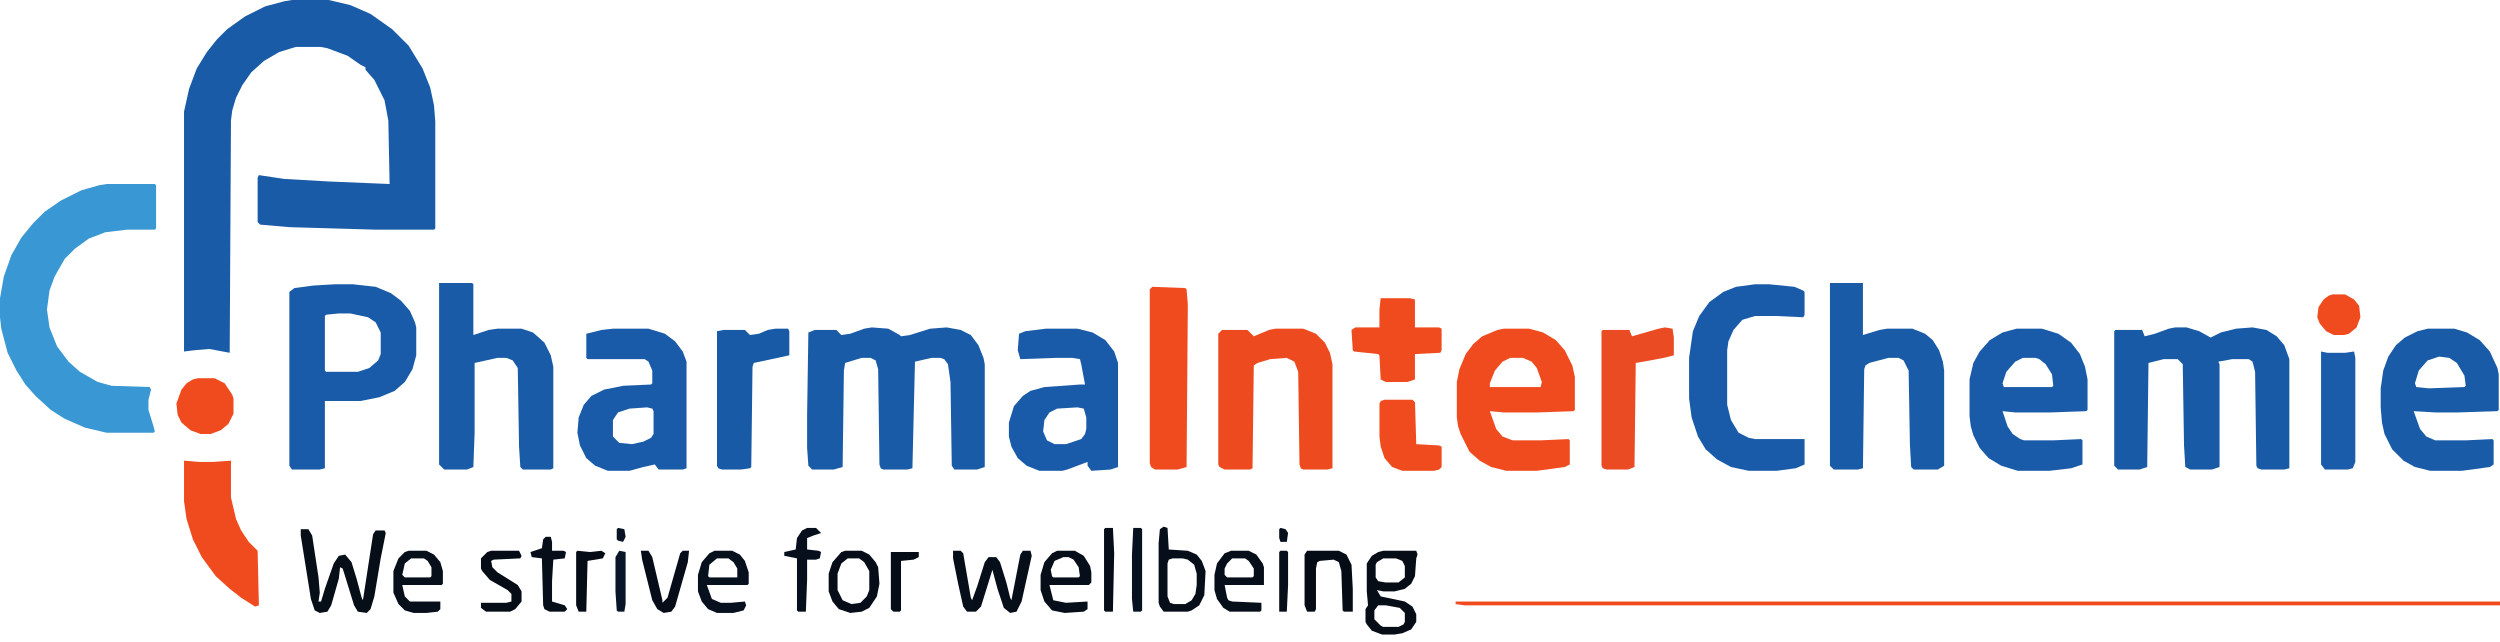 <svg width="300" height="77" viewBox="0 0 300 77" fill="none" xmlns="http://www.w3.org/2000/svg">
<path d="M35.026 0H39.442L42.031 0.609L44.468 1.675L47.057 3.503L49.036 5.482L50.711 8.223L51.625 10.508L52.082 12.64L52.234 14.619V27.411L52.082 27.563H45.229L34.722 27.259L31.219 26.954L30.915 26.65V21.32L31.067 21.015L34.112 21.472L39.442 21.777L46.752 22.081L46.6 14.467L46.143 12.03L44.925 9.594L43.859 8.376V8.071L43.249 7.766L41.727 6.7L39.29 5.787L38.529 5.635H35.483L33.503 6.244L31.676 7.31L30.153 8.68L29.087 10.203L28.326 11.726L27.869 13.249L27.716 14.467L27.564 42.335L25.128 41.878L23.3 42.03L22.082 42.183V13.401L22.691 10.66L23.605 8.223L24.823 6.244L26.041 4.721L27.26 3.503L29.392 1.98L31.828 0.761L34.112 0.152L35.026 0Z" fill="#195BA7"/>
<path d="M12.792 22.081H18.579L18.731 22.233V27.411L18.579 27.563H15.228L12.64 27.868L10.66 28.629L8.985 29.848L7.766 31.066L6.548 33.198L5.939 34.873L5.635 37.157L5.939 39.289L6.853 41.573L8.223 43.401L9.594 44.619L11.726 45.837L13.401 46.294L17.97 46.447L18.122 46.751L17.817 47.969V49.188L18.426 51.167L18.579 51.776L18.426 51.929H12.792L10.203 51.32L7.766 50.254L6.091 49.188L4.264 47.513L3.046 46.142L1.98 44.467L0.914 42.335L0.152 39.441L0 38.071V35.787L0.457 33.198L1.371 30.609L2.589 28.477L3.959 26.802L5.33 25.431L7.31 24.061L9.746 22.843L11.878 22.233L12.792 22.081Z" fill="#3998D3"/>
<path d="M104.618 39.289L106.598 39.441L107.968 40.203L108.121 40.355L109.187 40.203L111.623 39.441L113.603 39.289L115.278 39.594L116.496 40.203L117.41 41.421L118.019 42.944L118.171 43.705V56.04L117.258 56.345H114.516L114.212 55.888L114.06 45.837L113.755 43.705L113.298 43.096L112.841 42.944H111.775L109.796 43.401L109.491 56.193L108.882 56.345H105.989L105.684 56.193L105.532 55.736L105.379 44.314L105.075 43.248L104.466 42.944H103.4L101.42 43.553L101.268 44.467L101.116 56.04L100.05 56.345H97.461L97.004 55.888L96.852 53.756V49.797L97.004 39.898L97.765 39.594H100.354L100.963 40.203L102.029 40.05L103.704 39.441L104.618 39.289Z" fill="#195BA7"/>
<path d="M261.017 39.289H262.387L263.91 39.746L265.281 40.507L266.499 39.898L268.326 39.441L270.306 39.289L271.981 39.594L273.199 40.355L274.113 41.421L274.722 43.096V56.193L274.113 56.345H271.372L270.915 56.193L270.763 55.888L270.611 44.619L270.306 43.401L269.849 43.096H267.869L266.194 43.401L266.347 43.705V56.04L265.433 56.345H262.844L262.235 56.04L262.083 53.452L261.93 43.705L261.321 43.096H259.646L257.819 43.553L257.666 56.04L256.753 56.345H254.164L253.707 55.888V39.746L253.859 39.594H257.057L257.362 40.355L258.58 40.05L260.255 39.441L261.017 39.289Z" fill="#195AA7"/>
<path d="M40.205 34.111H42.337L45.078 34.416L46.905 35.177L48.124 36.091L49.19 37.309L49.799 38.68L49.951 39.289V42.639L49.494 44.314L48.581 45.837L47.362 46.903L45.535 47.665L43.251 48.121H38.987V56.193L38.377 56.345H35.027L34.723 55.888V35.025L35.332 34.568L37.616 34.264L40.205 34.111ZM40.662 37.614L39.139 37.766L38.987 37.918V44.467L39.139 44.619H42.946L44.316 44.162L45.383 43.248L45.687 42.487V39.898L45.078 38.68L44.164 38.071L42.032 37.614H40.662Z" fill="#195BA8"/>
<path d="M52.691 33.959H56.651L56.803 34.111V40.203L58.63 39.593L59.697 39.441H62.59L63.96 39.898L65.331 41.116L66.092 42.639L66.397 44.01V56.192L66.092 56.345H62.742L62.438 56.04L62.285 53.604L62.133 44.162L61.524 43.248L60.763 42.944H59.697L56.955 43.553V51.928L56.803 56.04L56.042 56.345H53.3L52.691 55.736V33.959Z" fill="#195BA7"/>
<path d="M219.594 33.959H223.553V40.203L225.533 39.593L226.447 39.441H229.492L231.015 40.05L231.929 40.812L232.69 42.03L233.147 43.401L233.299 44.467V55.888L232.538 56.345H229.644L229.34 56.04L229.188 53.299L229.035 44.467L228.426 43.248L227.817 42.944H226.599L224.315 43.553L223.858 43.857L223.705 44.314L223.553 56.192L222.944 56.345H220.051L219.594 55.888V33.959Z" fill="#195BA7"/>
<path d="M241.978 39.441H245.024L247.004 40.05L248.526 41.117L249.592 42.487L250.202 44.01L250.506 45.533V49.188L250.354 49.34L246.09 49.492H241.826L240.303 49.34L240.912 51.167L241.521 52.081L242.435 52.69L242.892 52.842H246.394L249.745 52.69L249.897 52.842V55.736L248.526 56.193L245.938 56.497H242.131L240.151 55.888L238.628 54.974L237.562 53.756L236.801 52.233L236.496 51.167L236.344 49.949V45.533L236.801 43.553L237.562 42.182L238.78 40.812L240.303 39.898L241.978 39.441ZM242.74 42.944L241.826 43.401L240.76 44.619L240.303 45.99L240.455 46.447H246.242L246.394 46.294L246.242 44.924L245.481 43.705L244.719 43.096L244.263 42.944H242.74Z" fill="#195BA8"/>
<path d="M180.455 39.441H183.5L185.176 39.898L186.698 40.812L187.764 42.03L188.678 43.858L188.983 45.228V49.188L188.83 49.34L184.566 49.492H180.455L178.78 49.34L179.541 51.472L180.303 52.386L181.521 52.842H184.871L188.221 52.69L188.374 52.842V55.736L187.764 56.04L184.414 56.497H180.759L178.932 56.04L177.561 55.279L176.343 54.213L175.277 52.081L174.973 51.167L174.82 50.101V45.837L175.125 44.315L175.886 42.487L176.8 41.269L177.866 40.355L179.693 39.594L180.455 39.441ZM181.216 42.944L180.303 43.401L179.389 44.467L178.78 45.99V46.447H184.871L185.023 45.837L184.414 44.162L183.805 43.401L182.739 42.944H181.216Z" fill="#F04B1F"/>
<path d="M291.318 39.441H294.516L296.039 39.898L297.562 40.812L298.78 42.182L299.694 44.162L299.846 44.924V49.188L299.694 49.34L294.973 49.492H292.232L289.643 49.34L290.404 51.472L291.166 52.386L292.232 52.842H295.887L299.085 52.69L299.237 52.842V55.736L298.78 56.04L295.43 56.497H291.623L289.795 56.04L288.425 55.279L287.054 53.908L286.14 52.081L285.836 50.71L285.684 48.883V46.599L285.988 44.467L286.597 42.792L287.511 41.421L288.577 40.507L290.1 39.746L291.318 39.441ZM292.689 42.792L291.318 43.248L290.252 44.467L289.795 45.99L289.948 46.447L291.47 46.599L295.734 46.447L295.887 46.294L295.734 45.076L294.821 43.553L293.907 42.944L292.689 42.792Z" fill="#195BA7"/>
<path d="M73.553 39.441H77.817L79.797 40.05L81.015 40.964L81.929 42.182L82.385 43.401V56.193L81.929 56.345H79.035L78.578 55.736L77.208 56.04L75.533 56.497H72.944L71.421 55.888L70.355 54.974L69.594 53.452L69.289 51.929L69.441 50.101L70.05 48.578L70.964 47.512L72.487 46.751L74.771 46.294L78.121 46.142L78.274 45.99V44.467L77.817 43.401L77.36 43.096H70.507L70.355 42.944V40.05L72.183 39.594L73.553 39.441ZM77.665 48.883L75.533 49.035L74.162 49.492L73.553 50.406V52.386L74.314 53.147L75.837 53.299L77.208 52.995L78.121 52.538L78.426 52.081V49.34L78.274 49.035L77.665 48.883Z" fill="#195BA8"/>
<path d="M125.483 39.441H129.29L131.117 39.898L132.64 40.812L133.706 42.182L134.163 43.553V56.04L133.249 56.345L130.965 56.497L130.508 55.888V55.431L128.071 56.345L127.462 56.497H124.721L123.198 55.888L122.132 54.974L121.371 53.604L121.066 52.386V50.71L121.676 48.731L122.742 47.512L123.655 46.903L125.33 46.447L129.594 46.142H130.203L129.747 43.705L129.594 43.096L128.681 42.944H126.701L122.437 43.096L122.132 42.03L122.285 40.05L123.046 39.746L125.483 39.441ZM129.29 48.883L126.853 49.035L125.939 49.492L125.33 50.406L125.178 51.776L125.635 52.842L126.549 53.299H127.919L129.747 52.69L130.203 52.081L130.356 51.472V50.101L130.051 49.035L129.29 48.883Z" fill="#195BA8"/>
<path d="M153.044 39.441H156.394L157.917 40.05L158.983 41.117L159.592 42.335L159.897 43.705V56.193L159.288 56.345H156.394L156.09 56.193L155.938 55.736L155.785 44.619L155.328 43.401L154.415 42.944L152.435 43.096L150.912 43.553L150.455 43.858L150.303 56.193L149.999 56.345H146.953L146.344 56.04L146.191 55.736V40.05L146.648 39.594H149.694L150.455 40.355L152.283 39.594L153.044 39.441Z" fill="#ED4A1F"/>
<path d="M210.61 34.111H212.285L215.331 34.416L216.397 34.873L216.549 35.025V37.766L216.397 38.071L213.047 37.918H210.61L209.087 38.375L208.021 39.593L207.412 40.964L207.26 42.03V48.578L207.717 50.406L208.63 51.928L209.849 52.538L210.61 52.69H216.549V55.736L215.483 56.193L213.199 56.497H209.849L207.717 56.04L206.042 55.127L204.671 53.908L203.757 52.385L202.996 50.101L202.691 47.817V42.944L203.148 39.746L203.91 37.918L205.128 36.243L206.803 35.025L208.326 34.416L210.61 34.111Z" fill="#195BA8"/>
<path d="M138.277 34.416L142.237 34.568L142.389 34.721L142.541 36.548L142.389 56.04L141.323 56.345H138.582L138.125 56.04L137.973 55.584V34.721L138.277 34.416Z" fill="#F04B1F"/>
<path d="M22.082 55.279L23.909 55.432H25.585L27.716 55.279V59.696L28.326 62.284L28.935 63.655L29.849 65.025L30.915 66.091L31.067 72.64L30.61 72.792L28.935 71.726L27.564 70.66L25.889 69.137L24.214 66.853L23.148 64.721L22.387 62.284L22.082 60.152V55.279Z" fill="#F04B1F"/>
<path d="M93.044 39.441H94.567L94.719 39.746V42.639L90.455 43.553L90.303 44.01L90.151 56.04L89.998 56.193L88.933 56.345H86.648L86.191 56.193L86.039 55.888V39.746L86.8 39.594H89.389L89.998 40.203L91.064 40.05L92.13 39.594L93.044 39.441Z" fill="#195AA7"/>
<path d="M199.794 39.289L200.708 39.441L200.86 40.507V42.639L199.642 42.944L197.205 43.401L196.291 43.553L196.139 56.04L195.378 56.345H192.789L192.332 56.193L192.18 55.888V39.746L192.332 39.594H195.53L195.834 40.355L199.032 39.441L199.794 39.289Z" fill="#EA4B22"/>
<path d="M165.682 35.787H169.185L169.794 35.939V39.29H172.687L172.992 39.442V42.031L172.84 42.335L169.794 42.488V45.533L168.88 45.838H166.291L165.682 45.533L165.53 42.64L165.378 42.488L162.484 42.183L162.332 42.031L162.18 39.594L162.637 39.29H165.53V37.158L165.682 35.787Z" fill="#EF4B1F"/>
<path d="M174.672 72.183H300.001V72.639H175.738L174.672 72.487V72.183Z" fill="#F04B1F"/>
<path d="M278.527 42.183L279.289 42.335H281.421L282.487 42.183L282.639 42.944V55.431L282.334 56.193L281.725 56.345H278.984L278.527 55.736V42.183Z" fill="#1A5CA9"/>
<path d="M166.144 47.97H169.495L169.799 48.274L169.951 53.3L172.692 53.452L172.997 53.604V56.041L172.692 56.345L172.083 56.498H168.276L167.058 56.041L166.144 54.975L165.687 53.604L165.535 52.386V48.427L165.687 48.122L166.144 47.97Z" fill="#F04B1F"/>
<path d="M36.09 63.502H37.004L37.46 64.263L38.222 69.289L38.374 71.116L38.222 72.182H38.526L38.983 70.659L40.049 67.614L40.658 66.7L41.42 66.548L42.181 67.461L42.79 69.441L43.4 71.725L43.552 72.03L44.77 64.111L45.075 63.654H46.141L46.293 63.959L45.684 67.004L44.922 71.573L44.465 73.096L44.009 73.553L42.943 73.4L42.486 72.639L41.267 68.68L41.115 68.223L40.811 68.07L40.658 69.441L39.745 72.639L39.288 73.4L38.374 73.553L37.765 73.248L37.308 71.878L36.09 64.263V63.502Z" fill="#060E18"/>
<path d="M23.757 45.381H25.736L26.955 45.99L27.869 47.361L28.021 47.817V49.645L27.412 50.863L26.498 51.624L25.28 52.081H24.061L22.843 51.624L21.777 50.711L21.32 49.797L21.168 48.426L21.777 46.751L22.386 45.99L23.148 45.533L23.757 45.381Z" fill="#F04B1F"/>
<path d="M165.991 66.091H169.951L170.103 66.548L169.951 67.004L169.798 69.136L169.342 70.05L168.58 70.659L167.362 70.964H165.991L165.23 70.812L165.687 71.573L168.58 72.182L169.494 72.791L169.951 73.705V74.619L169.342 75.532L168.276 75.989L167.362 76.142H165.839L164.621 75.685L164.012 74.923L163.859 74.619V73.096L164.164 72.639L164.012 70.964V67.614L164.621 66.7L165.382 66.243L165.991 66.091ZM165.991 67.004L165.23 67.461L165.078 67.766V69.289L165.382 69.746L166.296 69.898H167.819L168.58 69.289V67.918L168.276 67.309L167.514 67.004H165.991ZM165.382 72.639L164.925 73.248V74.314L165.687 75.076L165.991 75.228H167.819L168.428 74.923L168.58 74.619V73.553L167.971 72.944L166.296 72.639H165.382Z" fill="#060D17"/>
<path d="M114.367 66.091H115.281L115.585 66.395L116.499 71.725L116.651 72.03L117.261 70.355L118.174 67.461L118.631 66.852H119.545L120.002 67.461L120.763 69.898L121.22 71.725L121.372 72.03L122.438 66.548L122.743 66.091H123.657L123.809 66.7L122.591 72.182L121.981 73.4L121.22 73.553L120.459 72.944L119.697 70.659L119.088 68.375L118.479 70.355L117.717 72.791L117.108 73.4H116.042L115.585 72.791L114.976 70.05L114.367 67.004V66.091Z" fill="#060E19"/>
<path d="M139.644 63.198L140.101 63.35L140.253 65.939L142.538 66.092L143.604 66.549L144.213 67.31L144.67 68.528L144.517 71.422L143.908 72.64L142.995 73.249L142.538 73.401H139.644L139.187 72.792L139.035 72.335V65.178L139.187 63.503L139.644 63.198ZM140.71 67.005L140.253 67.158L140.101 67.615V71.574L140.406 72.335L140.863 72.488H142.233L142.995 72.031L143.451 71.269L143.604 70.203V68.833L143.299 67.767L142.538 67.158L141.929 67.005H140.71Z" fill="#060E1A"/>
<path d="M85.734 66.091H87.866L88.779 66.548L89.388 67.309L89.845 68.68V70.05L89.693 70.203H84.82L85.429 71.878L86.495 72.335H87.713L89.388 72.182L89.541 72.639L89.236 73.248L88.018 73.553H86.038L84.972 73.096L84.211 72.182L83.754 70.964V68.984L84.211 67.461L85.124 66.395L85.734 66.091ZM86.038 67.004L85.124 67.766L84.972 69.136L85.124 69.289H88.475V68.223L88.018 67.461L87.409 67.004H86.038Z" fill="#07101D"/>
<path d="M49.034 66.091H51.166L52.08 66.548L52.842 67.461L53.146 68.527V70.05L52.994 70.203H48.273L48.578 71.573L49.187 72.182H52.842V73.096L52.537 73.4L51.166 73.553H49.644L48.578 73.248L47.816 72.487L47.207 71.116V68.527L47.816 67.004L48.578 66.243L49.034 66.091ZM49.339 67.004L48.578 67.614L48.273 68.984L48.578 69.289H51.623L51.776 69.136V68.07L51.319 67.309L50.862 67.004H49.339Z" fill="#060F1A"/>
<path d="M147.714 66.091H149.846L150.76 66.548L151.521 67.614L151.673 68.07V70.203H146.953L147.257 71.725L147.409 72.03L147.866 72.182L151.369 72.335V73.248L151.217 73.4H147.562L146.8 72.944L146.039 71.878L145.734 70.812V68.984L146.039 67.614L146.953 66.395L147.714 66.091ZM147.866 67.004L147.257 67.614L146.953 68.223V68.984L147.257 69.289H150.303L150.455 69.136V68.223L149.846 67.309L149.389 67.004H147.866Z" fill="#060E1A"/>
<path d="M126.851 66.091H128.983L130.049 66.7L130.81 67.918L130.962 68.68V69.898L130.658 70.203H125.937L126.394 72.03L127.917 72.335L130.506 72.182V73.096L130.049 73.4L127.764 73.553L126.242 73.248L125.328 72.182L124.871 70.812V68.984L125.328 67.461L126.242 66.395L126.851 66.091ZM127.612 66.852L126.546 67.309L126.089 68.375L126.242 69.136L126.394 69.289H129.44L129.592 69.136L129.44 68.07L128.83 67.157L128.221 66.852H127.612Z" fill="#060E19"/>
<path d="M156.851 66.091H160.659L161.572 66.548L162.181 67.766L162.334 70.659V73.4H161.268L161.115 73.248L160.963 68.527L160.659 67.461L160.049 67.157L158.374 67.309L158.07 67.461L157.917 68.223V73.096L157.765 73.4H156.851L156.547 72.639V66.548L156.851 66.091Z" fill="#060C16"/>
<path d="M279.898 35.33H281.421L282.487 35.939L283.096 36.701L283.248 38.071L282.791 39.289L281.877 40.051L281.268 40.203H280.05L279.136 39.746L278.375 38.833L278.07 38.071L278.223 36.853L278.832 35.939L279.441 35.482L279.898 35.33Z" fill="#F04B1F"/>
<path d="M101.421 66.091H103.401L104.314 66.548L105.076 67.461L105.38 68.07L105.533 70.05L105.228 71.573L104.314 72.944L103.401 73.4L102.03 73.553L100.66 73.096L99.898 72.182L99.441 70.964V68.832L99.898 67.461L100.964 66.243L101.421 66.091ZM101.726 67.004L100.964 67.614L100.507 68.832V70.812L101.117 72.03L102.183 72.487L103.249 72.335L104.01 71.573L104.314 70.812V68.527L103.705 67.461L103.096 67.004H101.726Z" fill="#060D18"/>
<path d="M58.933 66.091H62.283L62.588 66.7L62.436 67.004L59.238 67.157L58.933 67.309L59.085 68.07L59.694 68.68L62.131 70.203L62.588 70.964V72.182L61.827 73.096L61.217 73.4H58.324L57.715 72.944V72.335H60.761L61.37 72.182V71.269L60.913 70.812L58.781 69.593L57.867 68.527L57.715 68.223V67.004L58.476 66.243L58.933 66.091Z" fill="#060C16"/>
<path d="M76.902 66.091H77.816L78.273 66.852L79.491 72.03V72.335L80.1 71.725L81.623 66.395L81.928 66.091H82.689L82.537 67.461L81.014 72.791L80.557 73.4L79.644 73.553L78.882 73.096L78.273 72.03L77.055 67.157L76.902 66.091Z" fill="#060D18"/>
<path d="M96.854 63.35H97.92L98.529 63.959L97.616 64.263L96.854 64.568V65.938L98.225 66.091L98.529 66.243L98.377 67.004L97.92 67.157H96.854V69.593L96.702 73.4H95.788L95.636 73.248V67.004L94.113 66.7V66.243L95.484 65.938L95.636 64.568L96.245 63.654L96.854 63.35Z" fill="#060F1B"/>
<path d="M65.484 64.416H66.093L66.245 65.025V66.091H67.616L67.92 66.243L67.768 67.005L66.397 67.157L66.245 69.746V72.183L67.768 72.639L68.073 73.096L67.768 73.401H65.941L65.331 73.096L65.179 72.639L65.027 67.005L63.809 66.853L63.656 66.243L65.027 65.787L65.179 64.721L65.484 64.416Z" fill="#060E19"/>
<path d="M135.988 63.35H136.902L137.054 63.502V73.248L136.902 73.4H135.988L135.836 71.877V66.548L135.988 63.35Z" fill="#071221"/>
<path d="M132.637 63.35H133.55L133.703 66.395L133.55 73.4H132.637L132.484 73.248V63.502L132.637 63.35Z" fill="#060D18"/>
<path d="M69.289 66.091L70.812 66.243L72.182 66.091L72.639 66.395L72.335 67.004L70.507 67.309L70.355 73.4H69.441L69.137 72.639V66.243L69.289 66.091Z" fill="#060C16"/>
<path d="M106.902 66.243H110.253V66.852L109.643 67.157L108.121 67.309V73.248L107.968 73.4H107.207L106.902 73.096V66.243Z" fill="#050C15"/>
<path d="M74.312 66.091L75.074 66.243V72.487L74.921 73.4H74.16L74.008 73.248L73.856 70.964V66.852L74.312 66.091Z" fill="#081627"/>
<path d="M153.656 66.091H154.418L154.57 66.243V70.203L154.418 73.4H153.504V66.243L153.656 66.091Z" fill="#060E19"/>
<path d="M153.656 63.35L154.265 63.502L154.57 63.959L154.418 65.025H153.656L153.504 64.568V63.502L153.656 63.35Z" fill="#06101C"/>
<path d="M74.16 63.35L74.921 63.502L75.074 64.416L74.769 65.025L74.16 64.872L74.008 64.72V63.502L74.16 63.35Z" fill="#081424"/>
</svg>
